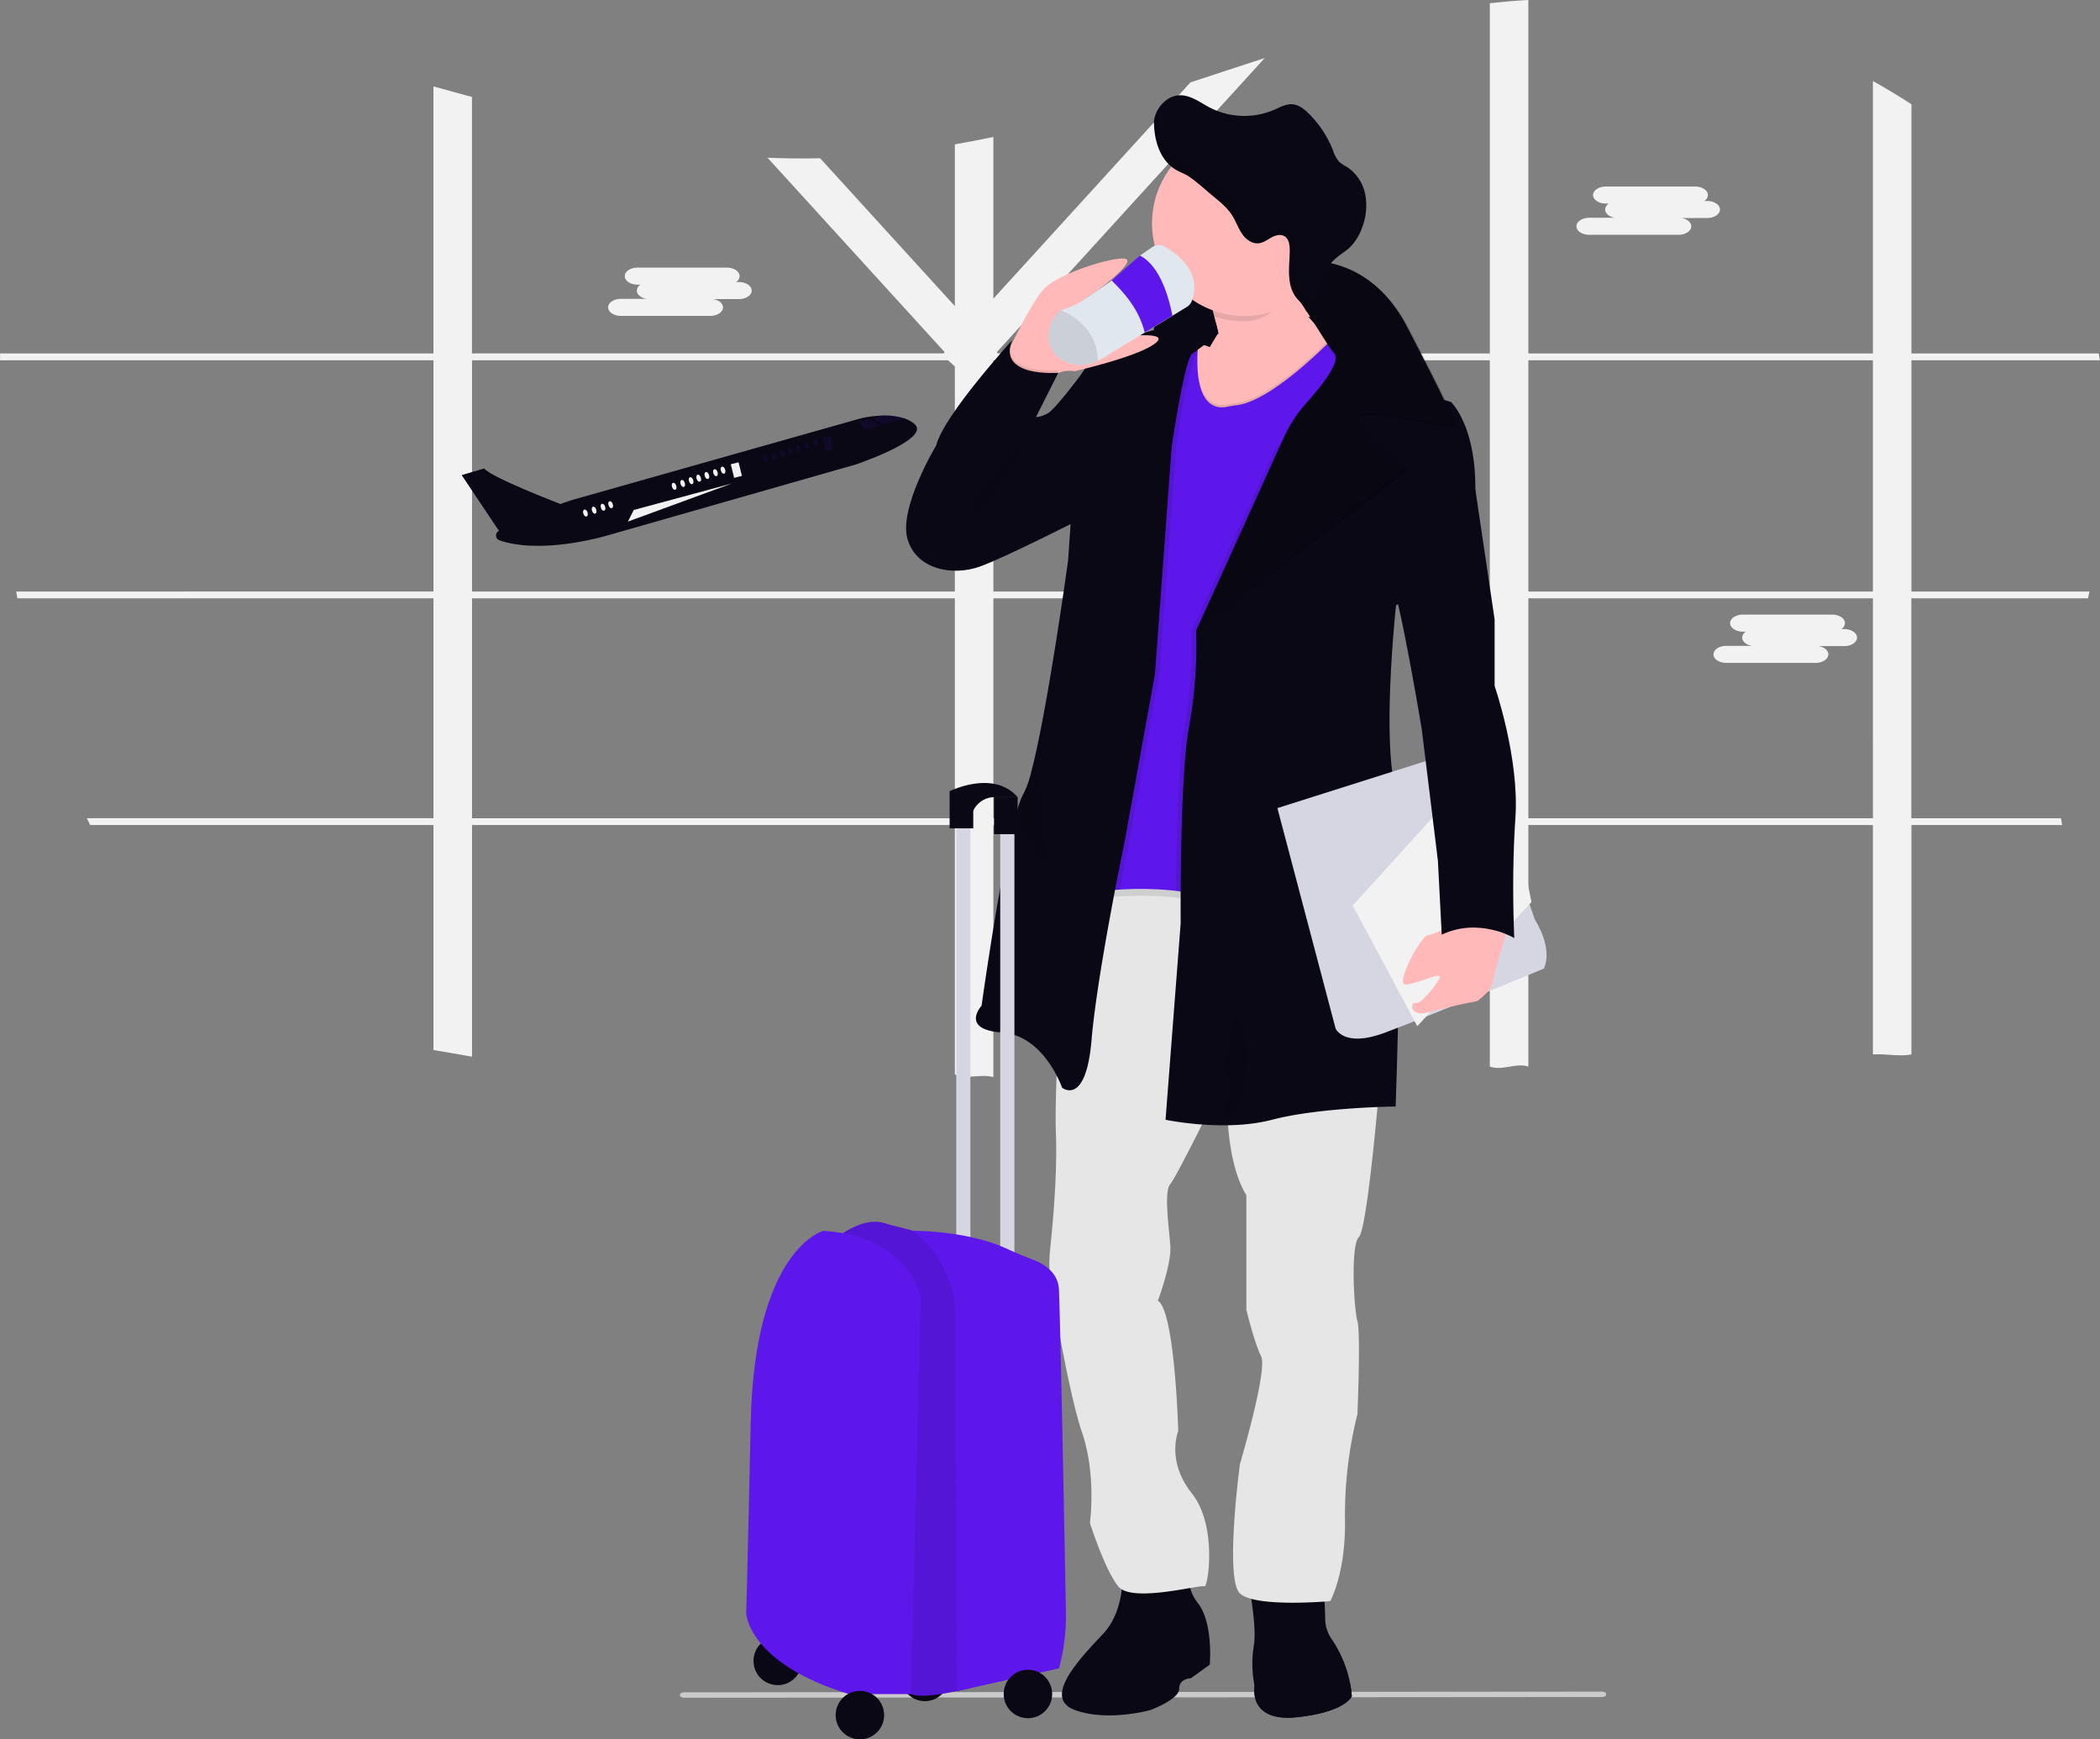 <svg role="img" xmlns:xlink="http://www.w3.org/1999/xlink" viewBox="0 0 799.758 662.331" height="662.331" width="799.758" xmlns="http://www.w3.org/2000/svg">
  <rect x="0" y="0" width="799.758" height="662.331" fill="#808080" stroke="none"/>
  <g transform="translate(-560 -209)" data-name="Group 246" id="Group_246">
    <g transform="translate(79.892 77.618)" data-name="Group 245" id="Group_245">
      <path fill="#cacaca" transform="translate(12.113 28.424)" d="M1078.184,749.172l-349.74.265c-.834,0-1.51-.46-1.51-1.028s.676-1.028,1.51-1.028l349.74-.265c.834,0,1.51.46,1.51,1.028S1079.019,749.172,1078.184,749.172Z" data-name="Path 4025" id="Path_4025-668"></path>
      <path fill="#f2f2f2" transform="translate(359.578 90.302)" d="M848.48,178.274h71.808c-.155-.863-.328-1.727-.509-2.59h-71.3V80.774q-7.2-4.67-14.676-8.84v103.75H702.584V41.08c-2.391.121-4.791.285-7.183.492s-5,.466-7.493.751V175.684H500.575l-.449-.492L602.193,63.172c-9.444,3.056-18.871,6.2-28.3,9.28L498.848,154.8V93.231q-7.329,1.545-14.676,2.814v61.6l-51.314-56.312q-10.023.242-20.046-.207l67.475,74.044-.449.492H300.275V78.011c-4.886-1.364-9.781-2.719-14.676-4.032v101.7H120.582l-.052,2.59H285.616v88.055H126.7c.147.863.294,1.727.449,2.59H285.616v83.739H153.594q.622,1.295,1.269,2.59H285.616v85.69q7.355,1.2,14.676,2.521V355.248h183.88v94.962c4.766,2.035,9.67-.323,14.676,1.016V355.248h189.06v91.975c4.869,1.761,9.761-1.583,14.676,0V355.248H833.8v87.365c4.923-.361,9.823.9,14.676,0V355.248h57.391c-.164-.863-.311-1.727-.458-2.59H848.437V268.919h67.25c.207-.863.414-1.727.613-2.59H848.48Zm-14.676,0v88.055H702.584V178.274Zm-145.9,88.055H498.848V178.274h189.06ZM300.292,178.274h181.29l2.59,2.357v85.7H300.292Zm0,174.384V268.919h183.88v83.739Zm198.556,0V268.919h189.06v83.739Zm334.956,0H702.584V268.919H833.8Z" data-name="Path 4087" id="Path_4087-669"></path>
      <path fill="#090814" transform="translate(331.722 65.247)" d="M496.7,227.63a11.223,11.223,0,0,0-3.781-2.15,25.346,25.346,0,0,0-9.608-1.045,43.45,43.45,0,0,0-7.062.984L367.765,256.11q-3.073.863-6.043,2.011c-6.993-2.737-26.762-10.653-28.929-13.493l-8.5,2.486,14.175,21.159h0a1.942,1.942,0,0,0,.147,3.617c16.342,5.611,41.023-1.839,41.023-1.839l94.789-27.081S503.034,233.293,496.7,227.63Z" data-name="Path 4088" id="Path_4088-670"></path>
      <ellipse fill="#f2f2f2" transform="translate(701.846 325.686) rotate(-18.22)" ry="1.381" rx="0.829" cy="1.381" cx="0.829" data-name="Ellipse 691" id="Ellipse_691"></ellipse>
      <ellipse fill="#f2f2f2" transform="translate(705.148 324.597) rotate(-18.22)" ry="1.381" rx="0.829" cy="1.381" cx="0.829" data-name="Ellipse 692" id="Ellipse_692"></ellipse>
      <ellipse fill="#f2f2f2" transform="translate(711.45 322.522) rotate(-18.22)" ry="1.381" rx="0.829" cy="1.381" cx="0.829" data-name="Ellipse 693" id="Ellipse_693"></ellipse>
      <ellipse fill="#f2f2f2" transform="translate(735.62 315.507) rotate(-18.22)" ry="1.381" rx="0.829" cy="1.381" cx="0.829" data-name="Ellipse 696" id="Ellipse_696"></ellipse>
      <ellipse fill="#f2f2f2" transform="translate(738.883 314.429) rotate(-18.22)" ry="1.381" rx="0.829" cy="1.381" cx="0.829" data-name="Ellipse 697" id="Ellipse_697"></ellipse>
      <ellipse fill="#f2f2f2" transform="translate(742.088 313.377) rotate(-18.22)" ry="1.381" rx="0.829" cy="1.381" cx="0.829" data-name="Ellipse 698" id="Ellipse_698"></ellipse>
      <ellipse fill="#f2f2f2" transform="translate(744.983 312.423) rotate(-18.22)" ry="1.381" rx="0.829" cy="1.381" cx="0.829" data-name="Ellipse 699" id="Ellipse_699"></ellipse>
      <ellipse fill="#f2f2f2" transform="translate(748.1 311.397) rotate(-18.22)" ry="1.381" rx="0.829" cy="1.381" cx="0.829" data-name="Ellipse 700" id="Ellipse_700"></ellipse>
      <ellipse fill="#f2f2f2" transform="translate(751.355 310.321) rotate(-18.22)" ry="1.381" rx="0.829" cy="1.381" cx="0.829" data-name="Ellipse 701" id="Ellipse_701"></ellipse>
      <ellipse fill="#f2f2f2" transform="translate(754.245 309.369) rotate(-18.22)" ry="1.381" rx="0.829" cy="1.381" cx="0.829" data-name="Ellipse 702" id="Ellipse_702"></ellipse>
      <ellipse opacity="0.1" fill="#5e17eb" transform="translate(770.444 305.188) rotate(-18.22)" ry="1.381" rx="0.829" cy="1.381" cx="0.829" data-name="Ellipse 703" id="Ellipse_703"></ellipse>
      <ellipse opacity="0.1" fill="#5e17eb" transform="translate(776.756 303.112) rotate(-18.22)" ry="1.381" rx="0.829" cy="1.381" cx="0.829" data-name="Ellipse 704" id="Ellipse_704"></ellipse>
      <ellipse opacity="0.1" fill="#5e17eb" transform="translate(779.923 302.07) rotate(-18.22)" ry="1.381" rx="0.829" cy="1.381" cx="0.829" data-name="Ellipse 705" id="Ellipse_705"></ellipse>
      <ellipse opacity="0.1" fill="#5e17eb" transform="translate(783.001 301.057) rotate(-18.22)" ry="1.381" rx="0.829" cy="1.381" cx="0.829" data-name="Ellipse 706" id="Ellipse_706"></ellipse>
      <ellipse opacity="0.1" fill="#5e17eb" transform="translate(786.023 300.056) rotate(-18.22)" ry="1.381" rx="0.829" cy="1.381" cx="0.829" data-name="Ellipse 707" id="Ellipse_707"></ellipse>
      <ellipse opacity="0.1" fill="#5e17eb" transform="translate(789.454 298.936) rotate(-18.22)" ry="1.381" rx="0.829" cy="1.381" cx="0.829" data-name="Ellipse 708" id="Ellipse_708"></ellipse>
      <ellipse opacity="0.1" fill="#5e17eb" transform="translate(773.7 304.113) rotate(-18.22)" ry="1.381" rx="0.829" cy="1.381" cx="0.829" data-name="Ellipse 709" id="Ellipse_709"></ellipse>
      <ellipse fill="#f2f2f2" transform="translate(708.546 323.478) rotate(-18.22)" ry="1.381" rx="0.829" cy="1.381" cx="0.829" data-name="Ellipse 710" id="Ellipse_710"></ellipse>
      <rect fill="#f2f2f2" transform="matrix(0.971, -0.24, 0.24, 0.971, 758.415, 308.164)" height="5.326" width="3.056" data-name="Rectangle 884" id="Rectangle_884"></rect>
      <rect opacity="0.1" fill="#5e17eb" transform="matrix(0.971, -0.24, 0.24, 0.971, 793.368, 298.151)" height="5.326" width="3.056" data-name="Rectangle 885" id="Rectangle_885"></rect>
      <path opacity="0.1" fill="#5e17eb" transform="translate(428.146 105.733)" d="M383.327,185.21l-3.937,1.036,1.968,2.97,5.836-1.45Z" data-name="Path 4089" id="Path_4089-671"></path>
      <path opacity="0.1" fill="#5e17eb" transform="translate(306.88 65.247)" d="M517.741,225.481l-8.512,2.219-3.229-2,2.15-1.26A25.347,25.347,0,0,1,517.741,225.481Z" data-name="Path 4090" id="Path_4090-672"></path>
      <path fill="#090814" transform="translate(331.72 62.046)" d="M324.3,250.246l14.175,21.228,23.153-10.264s-26.2-10-28.825-13.45Z" data-name="Path 4091" id="Path_4091-673"></path>
      <path fill="#f2f2f2" transform="translate(442.129 101.848)" d="M316.726,213.63l-37.406,10.1-2.21,4.42Z" data-name="Path 4092" id="Path_4092-674"></path>
      <path fill="#f2f2f2" transform="translate(264.503 79.053)" d="M865.79,128.868h-1.14a2.832,2.832,0,0,0,1.39-2.262h0c0-1.787-2.184-3.246-4.86-3.246H827.158c-2.676,0-4.86,1.459-4.86,3.246h0c0,1.778,2.184,3.237,4.86,3.237h1.131a2.823,2.823,0,0,0-1.381,2.262c0,1.528,1.588,2.806,3.712,3.151h-9.8c-2.668,0-4.852,1.459-4.852,3.246s2.184,3.237,4.852,3.237h34.022c2.668,0,4.86-1.459,4.86-3.237,0-1.519-1.6-2.806-3.721-3.151h9.8c2.668,0,4.852-1.459,4.852-3.246S868.458,128.868,865.79,128.868Z" data-name="Path 4093" id="Path_4093-675"></path>
      <path fill="#f2f2f2" transform="translate(322.901 74.164)" d="M438.63,164.628h-1.139a2.823,2.823,0,0,0,1.39-2.262h0c0-1.778-2.184-3.246-4.86-3.246H400c-2.676,0-4.86,1.468-4.86,3.246h0c0,1.787,2.184,3.246,4.86,3.246h1.131a2.823,2.823,0,0,0-1.39,2.262c0,1.519,1.6,2.8,3.721,3.142h-9.8c-2.668,0-4.852,1.459-4.852,3.246s2.184,3.246,4.852,3.246h34.031c2.668,0,4.852-1.459,4.852-3.246,0-1.519-1.588-2.806-3.712-3.151h9.8c2.668,0,4.852-1.459,4.852-3.237S441.3,164.628,438.63,164.628Z" data-name="Path 4094" id="Path_4094-676"></path>
      <path fill="#f2f2f2" transform="translate(256.237 53.239)" d="M926.242,317.688h-1.131a2.823,2.823,0,0,0,1.39-2.262h0c0-1.787-2.193-3.246-4.86-3.246H887.61c-2.668,0-4.852,1.459-4.852,3.246h0c0,1.787,2.184,3.246,4.852,3.246h1.14a2.806,2.806,0,0,0-1.39,2.262c0,1.519,1.6,2.8,3.721,3.142h-9.8c-2.668,0-4.852,1.459-4.852,3.246s2.184,3.246,4.852,3.246h34.031c2.668,0,4.852-1.459,4.852-3.246,0-1.519-1.589-2.806-3.712-3.151h9.79c2.676,0,4.86-1.459,4.86-3.237S928.918,317.688,926.242,317.688Z" data-name="Path 4095" id="Path_4095-677"></path>
      <path fill="#090814" transform="translate(289.985 73.575)" d="M655.712,163.43c-2.745,1.614-2.832,8.512-2.409,14.046.3,4.049.863,7.364.863,7.364L636.3,228.263s-6.621-30.94-6.725-44.753a10.242,10.242,0,0,1,.492-3.211C633.223,170.345,650.731,164.785,655.712,163.43Z" data-name="Path 4101" id="Path_4101-678"></path>
      <path fill="#090814" transform="translate(285.846 73.634)" d="M661.171,163s-.483.112-1.321.345A2.59,2.59,0,0,1,661.171,163Z" data-name="Path 4102" id="Path_4102-679"></path>
      <path fill="#090814" transform="translate(295.531 -3.772)" d="M645.3,769.048l-7.191,5.18s-4.463,0-4.463,4.032-10.929,8.055-10.929,8.055-16.264,4.6-28.782,0c-4.057-1.493-5.3-4.049-4.826-7.165.993-6.5,9.5-15.384,15.617-21.9,4.135-4.394,6.043-10.221,6.854-15.263a45.6,45.6,0,0,0,.483-10.921l26.33-1.873a17.386,17.386,0,0,0,0,12.336,16.041,16.041,0,0,0,2.305,3.954c3.211,4.075,4.316,10.472,4.627,15.539a56.9,56.9,0,0,1-.026,8.029Z" data-name="Path 4103" id="Path_4103-680"></path>
      <path fill="#090814" transform="translate(284.435 -4.318)" d="M710.494,781.534s-2.011,6.043-20.866,8.063-16.152-11.948-16.152-11.948-.095-.4-.216-1.114a42.954,42.954,0,0,1-.069-14.279c.656-3.678.086-10.057-.734-15.9-.967-6.958-2.288-13.165-2.288-13.165l29.214,2.158s.509,5.948.8,11.957c.095,1.873.173,3.747.2,5.456a13.622,13.622,0,0,0,2.521,7.208,45.038,45.038,0,0,1,6.975,16.92,38.457,38.457,0,0,1,.535,4.109C710.477,781.37,710.494,781.534,710.494,781.534Z" data-name="Path 4104" id="Path_4104-681"></path>
      <path fill="#090814" transform="translate(283.946 -11.183)" d="M710.984,788.4s-2.011,6.043-20.866,8.063-16.152-11.948-16.152-11.948-.095-.4-.216-1.114c.863.449,1.6.863,1.934,1.053,1.727,1.01,3.272,2.4,5.068,3.341,4.316,2.27,9.539,1.6,14.365.863,2.288-.345,4.575-.691,6.854-1.114a17.331,17.331,0,0,0,5.016-1.485,29.9,29.9,0,0,0,3.384-2.3,38.489,38.489,0,0,1,.535,4.109C710.966,788.234,710.984,788.4,710.984,788.4Z" data-name="Path 4106" id="Path_4106-682"></path>
      <path opacity="0.1" transform="translate(291.957 -3.772)" d="M641.964,729.19a17.386,17.386,0,0,0,0,12.336c-7.554,1.286-21.634,3.885-26.814.458a45.6,45.6,0,0,0,.483-10.921Z" data-name="Path 4109" id="Path_4109-683"></path>
      <path opacity="0.1" transform="translate(284.427 -4.318)" d="M700.247,747.3c-5.335.38-19.692,1.131-27.729-.95-.967-6.958-2.288-13.165-2.288-13.165l29.214,2.158S699.936,741.3,700.247,747.3Z" data-name="Path 4110" id="Path_4110-684"></path>
      <path fill="#e6e6e6" transform="translate(296.293 41.936)" d="M709.428,499.749s-.449,5.4-1.165,12.949c-1.614,17.145-4.593,45.452-6.906,47.757-3.315,3.324-1.873,27.755-.578,32.071s0,35.395,0,35.395a157.984,157.984,0,0,0-4.748,39.711c.432,20.719-5.611,31.51-5.611,31.51s-28.489,2.59-34.385-2.918,0-49.311,0-49.311,10.644-35.826,8.055-41.006-5.611-17.7-5.611-17.7v-43.6c-4.187-6.906-6.043-16.4-6.846-24.984a131.37,131.37,0,0,1-.06-22.066s-5.361,10.964-10.826,21.807c-4.938,9.8-9.962,19.493-11.223,20.926-2.59,3.022-.432,16.834,0,23.74s-4.748,20.719-4.748,20.719c6.475,3.885,7.77,49.639,7.77,49.639s-4.748,11.223,5.18,23.74,6.043,36.258,4.748,35.395-27.625,6.475-32.8,0-10.791-24.172-10.791-24.172,2.59-18.129-3.022-34.531c-4.161-12.155-9.263-40.652-11.628-54.612a55.639,55.639,0,0,1-.466-15.332c1.088-10.2,2.763-29.067,2.167-44.028-.2-4.878-.06-12.63.268-21.72,1.114-31.165,4.48-77.989,4.48-77.989l23.464-15.807,15.453-10.48,3.781.578,70.462,10.852,2.737,34.756Z" data-name="Path 4111" id="Path_4111-685"></path>
      <path fill="#ffb9b9" transform="translate(287.459 78.143)" d="M696.964,180.816s-48.344,38.7-39.418,30.932c4.886-4.265,1.563-22.445-2.443-37.985-3.3-12.82-7.053-23.853-7.053-23.853s42.2-39.478,39.133-7.2c-1.079,11.378-.181,19.467,1.433,25.182C691.577,178.347,696.964,180.816,696.964,180.816Z" data-name="Path 4113" id="Path_4113-686"></path>
      <path fill="#ffb9b9" transform="translate(288.079 71.591)" d="M692.322,177.94l-35.85,7.79-3.723,6.238s-7.623-3.306-8.2.432-2.728,26.762,1.727,28.92,10.221,3.6,15.254,2.883,10.644-6.337,14.391-8.495,17.551-13.381,17.551-13.381l6.906-9.634Z" data-name="Path 4115" id="Path_4115-687"></path>
      <path fill="#ffb9b9" transform="translate(284.589 71.5)" d="M669.05,198.249s20.935-22.886,25.9-19.251,8.175,12.492,8.175,12.492l-17.024,18.7Z" data-name="Path 4118" id="Path_4118-688"></path>
      <path opacity="0.1" transform="translate(292.791 70.532)" d="M697.969,185.69s-24.785,26.762-39.582,28.558c-1.347.164-2.676.388-4.006.656-3.859.76-12.285,0-10.946-22.126l-1.873-3.919-11.508,7.053-3.885,31.648-6.906,81.149-10.213,90.36s31.363-3.021,40.143,4.895S660.416,360.8,660.416,360.8L684.441,257.2l25.614-66.62Z" data-name="Path 4121" id="Path_4121-689"></path>
      <path opacity="0.1" transform="translate(292.791 69.981)" d="M710.055,194.589l-25.614,66.62L660.416,364.8s-2.452,51.072-11.223,43.164c-2.866-2.59-8.149-4.006-13.959-4.739a126.59,126.59,0,0,0-21.513-.483c-2.866.155-4.67.328-4.67.328l10.213-90.36,6.906-81.149,3.885-31.648,11.508-7.053,1.873,3.919c0,.578-.06,1.148-.086,1.727-.812,20.443,7.278,21.168,11.033,20.425,1.329-.268,2.659-.492,4.006-.656,10.48-1.286,25.968-15.073,34.108-23,3.358-3.28,5.473-5.56,5.473-5.56Z" data-name="Path 4122" id="Path_4122-690"></path>
      <path fill="#5e17eb" transform="translate(292.791 70.391)" d="M710.055,191.589l-25.614,66.62L660.416,361.8s-2.452,51.072-11.223,43.164c-2.866-2.59-8.149-4.006-13.959-4.739a126.59,126.59,0,0,0-21.513-.483c-2.866.155-4.67.328-4.67.328l10.213-90.36,6.906-81.149,3.885-31.648,11.508-7.053,1.873,3.919c0,.578-.06,1.148-.086,1.727-.812,20.443,7.278,21.168,11.033,20.425,1.329-.268,2.659-.492,4.006-.656,10.48-1.286,25.968-15.073,34.108-23,3.358-3.28,5.473-5.56,5.473-5.56Z" data-name="Path 4123" id="Path_4123-691"></path>
      <path opacity="0.1" transform="translate(292.791 69.889)" d="M643.435,194.283c0,.578-.06,1.148-.086,1.727l-.2.138c-3.039,2-7.916,35.826-7.916,35.826l-6.328,86.182-11.654,64.315s-1.528,7.329-3.531,17.8c-2.866.155-4.67.328-4.67.328l10.213-90.36,6.906-81.149,3.885-31.648,11.508-7.053Z" data-name="Path 4124" id="Path_4124-692"></path>
      <path fill="#090814" transform="translate(300.721 70.833)" d="M643.439,187.582s-6.906,5.594-9.945,7.6S625.578,231,625.578,231l-6.328,86.182L607.6,381.5s-10.359,49.639-12.518,75.106-11.223,18.129-11.223,18.129-6.768-19.856-22.877-21-7.77-10.221-7.77-10.221,9.436-68,15.643-80.113a5.584,5.584,0,0,1,.328-.6,37.735,37.735,0,0,0,2.987-8.5c6.138-23.171,13.985-80.286,13.985-80.286l4.895-70.79c12.518-20.434,51.417-19.726,51.417-19.726Z" data-name="Path 4125" id="Path_4125-693"></path>
      <path opacity="0.1" transform="translate(288.645 70.395)" d="M714.2,191.585,688.587,258.2,664.562,361.8s-2.452,51.072-11.223,43.164c-2.866-2.59-8.149-4.006-13.959-4.739.1-17.559.639-49.069,3.168-62.312a175.964,175.964,0,0,0,2.728-36.69l31.372-68.346s23.594-29.084,23.74-33.245c.052-1.537-1.623-4.385-3.747-7.381,3.358-3.281,5.473-5.56,5.473-5.56Z" data-name="Path 4126" id="Path_4126-694"></path>
      <path fill="#090814" transform="translate(289.283 71.2)" d="M634.71,486.576l5.758-74.821s-.432-55.829,3.168-74.674a175.959,175.959,0,0,0,2.728-36.69l31.372-68.346s23.594-29.084,23.74-33.245-12.362-18-12.362-18,27.323,3.194,30.923,15.418S743.346,213.2,743.346,213.2s9.5,8.633,9.349,33.383-30.215,44.166-30.215,44.166-5.033,46.618-.717,67.63.57,123.157.57,123.157-28.92.294-47.049,5.042S634.71,486.576,634.71,486.576Z" data-name="Path 4127" id="Path_4127-695"></path>
      <path fill="#d6d6e3" transform="translate(282.538 45.353)" d="M684.05,393.747,706.2,477.624s3.021,7.485,18.561,1.727,60.724-24.457,60.724-24.457,4.023-6.621-3.453-18.846L759.441,369.86Z" data-name="Path 4128" id="Path_4128-696"></path>
      <path fill="#f2f2f2" transform="translate(398.418 84.105)" d="M596.84,392.082l35.826-39.392,22.877-9.28,9.384,47.369-43.484,47.265Z" data-name="Path 4129" id="Path_4129-697"></path>
      <path fill="#ffb9b9" transform="translate(279.464 25.311)" d="M757.955,455.74s-10.653,6.267-13.467,6.475-12.716,18.923-8.529,18.776,13.925-5.18,12.949-2.59-7.329,10.359-9.168,9.617-2.7,5.706,5.18,3.453,18.345-4.2,18.345-4.2,5.611-4.1,5.827-7.019,5.076-18.241,5.076-18.241Z" data-name="Path 4130" id="Path_4130-698"></path>
      <path fill="#ffb9b9" transform="translate(299.02 74.712)" d="M563.49,193.639s9.22-19.907,14.728-26.486,29.533-13.657,31.942-11.715-12.086,12.846-14.676,14.244,16.731,14.391,17.128,14.676,15.108-1.3,7.554,3.66-29.887,10.014-29.887,10.014a11.223,11.223,0,0,0-8.633,2.072C577.32,203.238,563.49,193.639,563.49,193.639Z" data-name="Path 4131" id="Path_4131-699"></path>
      <path fill="#090814" transform="translate(275.712 62.306)" d="M781.521,380.533c-.086,1.252-.164,2.5-.242,3.747-.216,3.807-.363,7.58-.458,11.223-.432,16.869.268,30.785.268,30.785s-13.381-8.054-27.625-1.295l-1.416-27.3v-.475l-1.459-11.939-4.731-38.563s-8.918-53.524-11.654-55.535,20.287-45.323,20.287-45.323l11.775,9.617,7.338,49.492v25.32S783.1,357.8,781.521,380.533Z" data-name="Path 4138" id="Path_4138-700"></path>
      <path opacity="0.1" transform="translate(300.624 69.917)" d="M582.51,202.57l-2.763,5.482c-3.324,5.24-8.357,11.421-8.357,11.421s-19.631-9.03-19.631-9.427,5.957-9.781,10.8-17.179c1.493-1.683,2.4-2.676,2.4-2.676C559.2,204.434,582.51,202.57,582.51,202.57Z" data-name="Path 4139" id="Path_4139-701"></path>
      <path fill="#090814" transform="translate(304.93 69.78)" d="M594.891,200.246l-8.055,4.04s-9.928,13.381-12.8,14.823-4.316,1.295-4.316,1.295L578.2,203.57s-23.309,1.865-17.551-12.38c0,0-26.045,28.488-28.92,40,0,0-14.391,23.879-10.938,35.68s17.412,14.1,27.478,10.506,41.006-19.424,41.006-19.424Z" data-name="Path 4140" id="Path_4140-702"></path>
      <path opacity="0.1" transform="translate(300.873 63.901)" d="M570.028,234.19s-21.72,24.319-19.994,27.625S568.88,239.085,570.028,234.19Z" data-name="Path 4141" id="Path_4141-703"></path>
      <path opacity="0.2" transform="translate(287.438 74.454)" d="M681.524,158.174s30.569-9.211,47.835,24.025,17.844,35.542,16.981,37.121-34.385-7.191-36.258-3.306,18.992,19.856,18.992,19.856L648.21,297.164l33.979-72.205a54.39,54.39,0,0,1,9-13.873c5.585-6.25,13.226-15.824,10.515-18.777-2.383-2.59-6.19-9.349-11.335-17.128C686.626,169.484,680.644,163.043,681.524,158.174Z" data-name="Path 4142" id="Path_4142-704"></path>
      <path fill="#090814" transform="translate(287.438 74.59)" d="M680.661,157.174S711.23,147.963,728.5,181.2s17.844,35.542,16.981,37.121-34.385-7.191-36.258-3.306,18.992,19.856,18.992,19.856l-80,62.157,33.116-73.069a54.388,54.388,0,0,1,9-13.873c5.585-6.25,13.226-15.824,10.515-18.777-2.383-2.59-6.19-9.349-11.335-17.128C685.763,168.484,679.78,162.043,680.661,157.174Z" data-name="Path 4143" id="Path_4143-705"></path>
      <path opacity="0.1" transform="translate(287.438 74.59)" d="M680.661,157.174S711.23,147.963,728.5,181.2s17.844,35.542,16.981,37.121-34.385-7.191-36.258-3.306,18.992,19.856,18.992,19.856l-80,62.157,34.7-76.582a30.343,30.343,0,0,1,5.378-8.106c5.473-5.888,15.643-17.689,12.578-21.03-2.383-2.59-6.19-9.349-11.335-17.128C685.763,168.484,679.78,162.043,680.661,157.174Z" data-name="Path 4144" id="Path_4144-706"></path>
      <path opacity="0.1" transform="translate(287.459 78.147)" d="M687.036,165.195a34.375,34.375,0,0,1-3.185,2.27c-5.482,3.453-10.359,8.141-17.344,8.141a35.335,35.335,0,0,1-11.4-1.873c-3.3-12.82-7.053-23.853-7.053-23.853s42.2-39.478,39.133-7.2C686.1,154.058,685.422,159.48,687.036,165.195Z" data-name="Path 4149" id="Path_4149-707"></path>
      <path fill="#ffb9b9" transform="translate(290.15 82.423)" d="M699.263,134.157a35.283,35.283,0,1,1-10.334-25.113,35.447,35.447,0,0,1,10.334,25.113Z" data-name="Path 4150" id="Path_4150-708"></path>
      <path fill="#e1e7ef" transform="translate(296.335 75.525)" d="M637.543,170.718a4.127,4.127,0,0,1-1.657,1.942l-5.629,3.453-10.523,6.4L603.08,192.628q-.587.345-1.191.647a14.331,14.331,0,0,1-12.63.173,10.36,10.36,0,0,1-5.9-7.355,12.285,12.285,0,0,1,4.506-12.086.647.647,0,0,1,.311-.155,30.637,30.637,0,0,0,9.841-4.817l10.48-7.252,9.358-8.555,4.731-3.272a4.411,4.411,0,0,1,4.757-.173C632.225,152.554,641.859,159.814,637.543,170.718Z" data-name="Path 4151" id="Path_4151-709"></path>
      <path fill="#5e17eb" transform="translate(292.536 74.89)" d="M634.056,176.7l-10.523,6.4c-2.193-8.84-7.77-15.082-12.613-19.8l10.739-9.5C629.826,157.859,633.072,171.387,634.056,176.7Z" data-name="Path 4152" id="Path_4152-710"></path>
      <path opacity="0.1" transform="translate(296.335 71.598)" d="M601.889,197.159a14.33,14.33,0,0,1-12.63.173,10.36,10.36,0,0,1-5.9-7.355,12.285,12.285,0,0,1,4.506-12.086,26.529,26.529,0,0,1,7.165,4.5,20.132,20.132,0,0,1,6.2,9.755A20.715,20.715,0,0,1,601.889,197.159Z" data-name="Path 4153" id="Path_4153-711"></path>
      <path fill="#090814" transform="translate(289.983 84.556)" d="M629.59,92.848c.751-4.981,4.86-9.652,9.893-9.738,4.152-.069,7.692,2.745,11.37,4.67a28.713,28.713,0,0,0,24.483.863c2.262-.984,4.55-2.3,7.01-2.106s4.429,1.813,6.129,3.453a41.015,41.015,0,0,1,9.3,14.072,12.026,12.026,0,0,0,2.365,4.377,15.95,15.95,0,0,0,2.952,1.96,16.229,16.229,0,0,1,6.975,10.506,23.134,23.134,0,0,1-1.269,12.733,19.364,19.364,0,0,1-4.61,7.39c-1.571,1.476-3.453,2.59-5.1,3.971a20.374,20.374,0,0,0-6.906,18.889c-4.593,1.062-9-3.056-10.359-7.562s-.578-9.341-.509-14.046c0-2.089-.294-4.558-2.132-5.56-1.528-.863-3.453-.242-4.955.6s-3,1.942-4.722,2.141c-2.59.294-4.955-1.519-6.406-3.669s-2.279-4.644-3.66-6.837c-1.8-2.892-4.489-5.111-7.122-7.269-3.013-2.478-5.939-5.24-9.142-7.467-1.925-1.338-4.221-1.96-6.112-3.306C631.351,106.824,629.59,99.366,629.59,92.848Z" data-name="Path 4155" id="Path_4155-712"></path>
      <path opacity="0.1" transform="translate(285.846 73.634)" d="M661.171,163s-.483.112-1.321.345A2.59,2.59,0,0,1,661.171,163Z" data-name="Path 4156" id="Path_4156-713"></path>
      <g opacity="0.1" transform="translate(919.573 171.024)" data-name="Group 244" id="Group_244">
        <path transform="translate(-629.59 -87)" d="M683.563,154.034c-1.338-4.515-.578-9.341-.509-14.046,0-2.089-.294-4.558-2.132-5.56-1.528-.863-3.453-.233-4.955.6s-3,1.942-4.722,2.141c-2.59.294-4.955-1.519-6.406-3.66s-2.279-4.653-3.66-6.846c-1.813-2.883-4.489-5.1-7.122-7.269-3.013-2.478-5.939-5.24-9.142-7.467-1.925-1.338-4.221-1.951-6.112-3.306-5.724-4.092-7.485-11.551-7.485-18.069A12.181,12.181,0,0,1,632.456,87a12.449,12.449,0,0,0-2.866,6.181c0,6.518,1.727,13.977,7.485,18.069,1.891,1.355,4.187,1.968,6.112,3.306,3.2,2.227,6.129,4.99,9.142,7.467,2.633,2.167,5.309,4.386,7.122,7.269,1.381,2.193,2.2,4.7,3.66,6.846s3.833,3.954,6.406,3.66c1.727-.2,3.194-1.3,4.722-2.141s3.453-1.433,4.955-.6c1.839,1,2.167,3.453,2.132,5.56-.069,4.7-.863,9.5.509,14.046s5.75,8.633,10.359,7.562a19.544,19.544,0,0,1-.276-2.452C688.086,161.433,684.711,157.885,683.563,154.034Z" data-name="Path 4157" id="Path_4157-714"></path>
        <path transform="translate(-640.156 -94.95)" d="M716.48,146.687c-1.571,1.485-3.453,2.59-5.1,3.971a19.519,19.519,0,0,0-4.5,5.439,18.4,18.4,0,0,1,2.771-2.849c1.658-1.381,3.531-2.486,5.1-3.971a17.066,17.066,0,0,0,3.142-4.127A14.929,14.929,0,0,1,716.48,146.687Z" data-name="Path 4158" id="Path_4158-715"></path>
      </g>
      <path opacity="0.1" transform="translate(286.107 29.193)" d="M662.084,501.727c-.63,1.873-1.528,3.7-1.649,5.68-.207,3.367,1.847,6.492,1.994,9.867.173,3.911-2.21,7.424-4.489,10.618,2.7,0,5.654-.941,7.027-3.263a10.918,10.918,0,0,0,1.01-2.84c2.443-9.747,4.817-20.408.57-29.507a13.279,13.279,0,0,0-2.806-4.213C663.025,492.663,663.629,497.178,662.084,501.727Z" data-name="Path 4159" id="Path_4159-716"></path>
      <path opacity="0.1" transform="translate(297.979 43.778)" d="M582.686,418.355l-7.174-9.677c-1.727-2.34-3.514-4.774-4.135-7.614-.673-3.116.112-6.345.216-9.5v-1.079a5.594,5.594,0,0,1,.328-.6,37.735,37.735,0,0,0,2.987-8.5,10.361,10.361,0,0,1,2.383,3.669c3.341,8.149.25,17.715,3.013,26.071C581.1,413.52,582.393,415.817,582.686,418.355Z" data-name="Path 4160" id="Path_4160-717"></path>
      <rect fill="#d6d6e3" transform="translate(844.277 444.936)" height="164.715" width="5.396" data-name="Rectangle 886" id="Rectangle_886"></rect>
      <rect fill="#d6d6e3" transform="translate(861.034 444.936)" height="164.715" width="5.404" data-name="Rectangle 887" id="Rectangle_887"></rect>
      <circle fill="#090814" transform="translate(823.109 760.71)" r="9.229" cy="9.229" cx="9.229" data-name="Ellipse 718" id="Ellipse_718"></circle>
      <path fill="#5e17eb" transform="translate(308.97 16.626)" d="M490.71,585.429s9.2-7.485,17.266-4.895,29.058,5.18,32.8,18.414,0,158.56,0,158.56-17.879,4.645-22.739,2.3-4.316-24.172-4.316-24.172l-1.433-128.88Z" data-name="Path 4166" id="Path_4166-718"></path>
      <path opacity="0.1" transform="translate(308.97 16.626)" d="M490.71,585.429s9.2-7.485,17.266-4.895,29.058,5.18,32.8,18.414,0,158.56,0,158.56-17.879,4.645-22.739,2.3-4.316-24.172-4.316-24.172l-1.433-128.88Z" data-name="Path 4167" id="Path_4167-719"></path>
      <path fill="#5e17eb" transform="translate(304.514 16.078)" d="M578.9,750.614l-38.736,8.633-.406-6.906-.25-135.6A41.325,41.325,0,0,0,523.3,584h0s20.054-.268,35.395,6.665c3.28,1.476,6.57,2.927,9.945,4.17,4.187,1.545,9.867,4.834,10.23,11.326.466,8.46,2.089,92.268,2.668,122.777A77.483,77.483,0,0,1,578.9,750.614Z" data-name="Path 4168" id="Path_4168-720"></path>
      <rect fill="#090814" transform="translate(841.765 432.704)" height="14.097" width="8.995" data-name="Rectangle 888" id="Rectangle_888"></rect>
      <rect fill="#090814" transform="translate(858.668 434.931)" height="14.097" width="8.995" data-name="Rectangle 890" id="Rectangle_890"></rect>
      <path fill="#090814" transform="translate(302.312 43.084)" d="M565.343,391.847h-9.021a8.944,8.944,0,0,0-7.916,5.249c-.13.276-.25.561-.363.863l-1.986-1.917-4.127-3.988-2.521-2.434S556.063,381.2,565.343,391.847Z" data-name="Path 4169" id="Path_4169-721"></path>
      <circle fill="#090814" transform="translate(862.354 767.211)" r="9.229" cy="9.229" cx="9.229" data-name="Ellipse 719" id="Ellipse_719"></circle>
      <circle fill="#090814" transform="translate(767.065 754.615)" r="9.229" cy="9.229" cx="9.229" data-name="Ellipse 720" id="Ellipse_720"></circle>
      <path fill="#5e17eb" transform="translate(314.575 16.078)" d="M479.062,584s-26.192,6.906-27.625,72.81-1.727,72.8-1.727,72.8.57,18.992,39.133,30.793h23.594l3.747-151.369S511.867,585.977,479.062,584Z" data-name="Path 4170" id="Path_4170-722"></path>
      <circle fill="#090814" transform="translate(798.359 775.256)" r="9.229" cy="9.229" cx="9.229" data-name="Ellipse 721" id="Ellipse_721"></circle>
    </g>
  </g>
</svg>